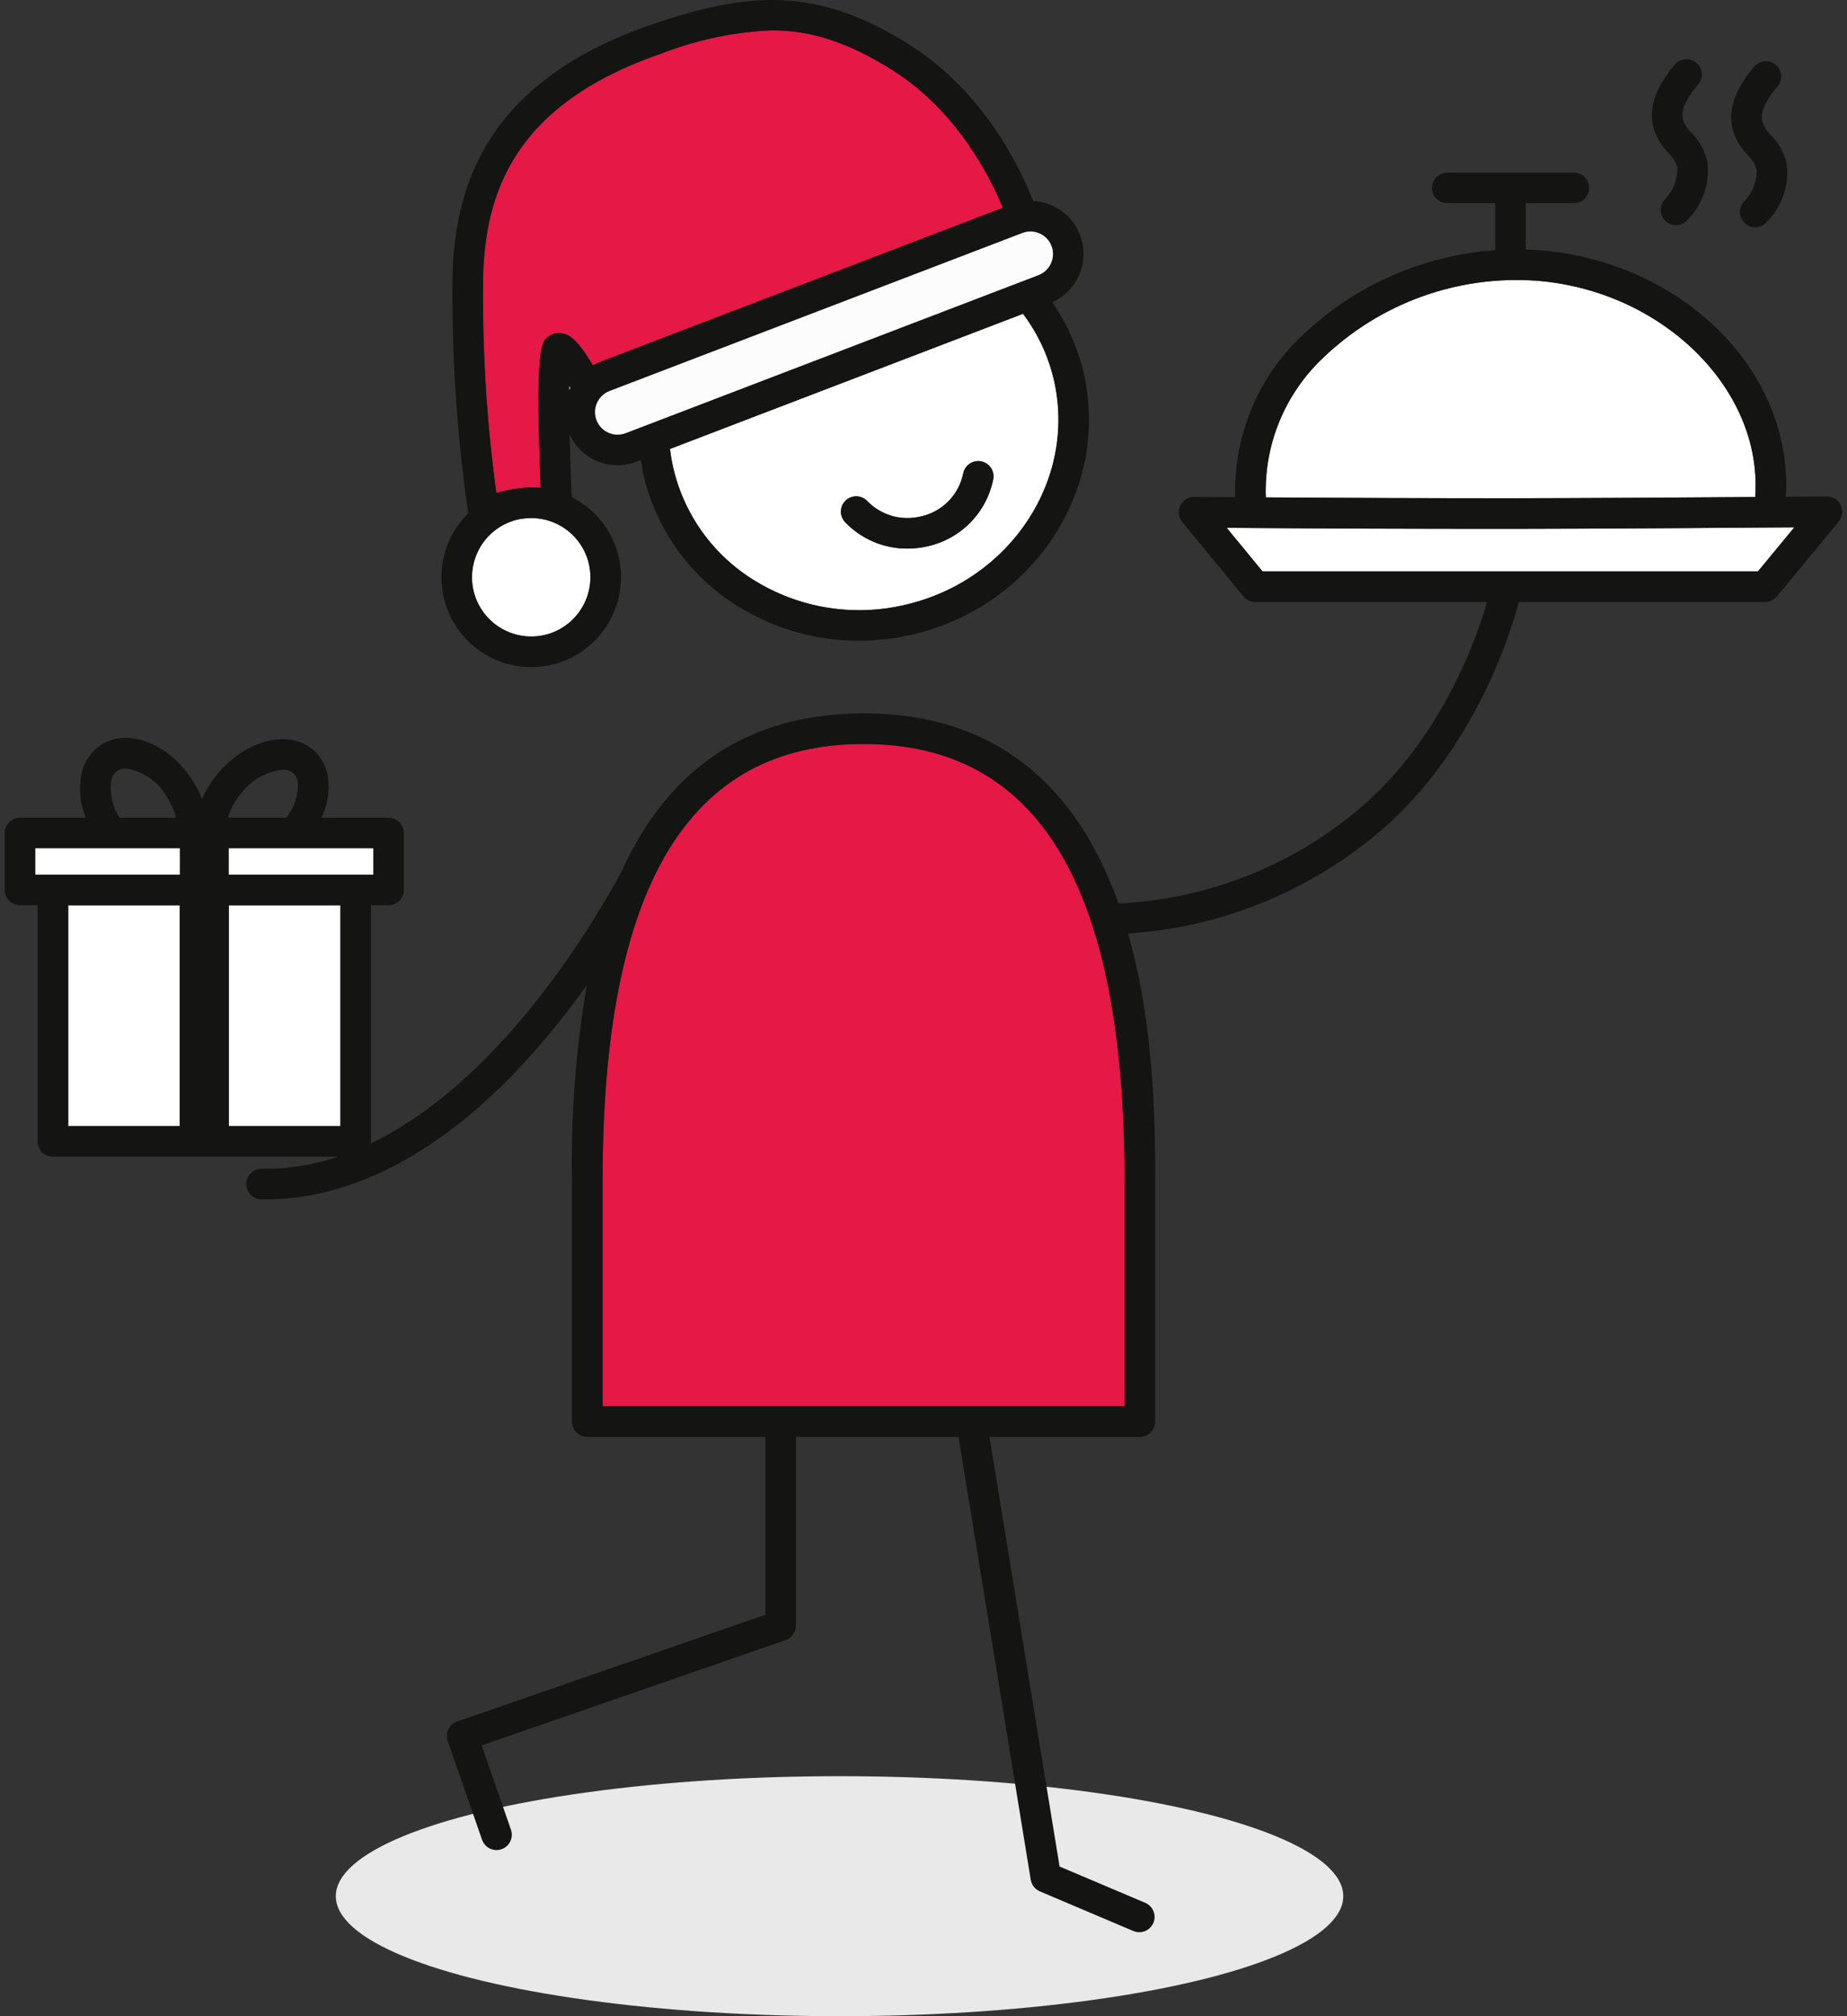 <svg width="77" height="84" viewBox="0 0 77 84" fill="none" xmlns="http://www.w3.org/2000/svg">
<rect x="0" y="0" width="77" height="84" fill="#333333" stroke="none"/>
<ellipse cx="35" cy="79" rx="21" ry="5" fill="#E9E9E9"/>
<path d="M14.191 37.716H9.539V46.919H14.191V37.716Z" fill="white"/>
<path d="M73.185 20.707C73.18 20.686 73.177 20.664 73.176 20.642C73.463 16.186 69.277 12.089 64.034 11.694C62.414 11.581 60.788 11.807 59.26 12.36C57.733 12.913 56.338 13.779 55.165 14.903C54.374 15.646 53.751 16.55 53.338 17.554C52.925 18.558 52.732 19.638 52.77 20.723C56.228 20.747 59.697 20.761 63.129 20.759C65.854 20.756 70.261 20.728 73.185 20.707Z" fill="white"/>
<path d="M74.804 21.97C72.185 21.989 66.428 22.03 63.129 22.033C59.159 22.034 55.132 22.021 51.139 21.989L52.631 23.804H73.29L74.804 21.97Z" fill="white"/>
<path d="M22.041 21.588C21.937 21.591 21.832 21.601 21.728 21.617L21.691 21.622C21.544 21.649 21.401 21.689 21.262 21.742C20.651 21.977 20.157 22.445 19.891 23.042C19.624 23.64 19.605 24.319 19.838 24.931C20.073 25.542 20.54 26.036 21.138 26.303C21.736 26.57 22.415 26.589 23.027 26.356C23.638 26.121 24.131 25.653 24.398 25.055C24.665 24.458 24.684 23.778 24.451 23.167C24.274 22.708 23.965 22.312 23.562 22.03C23.16 21.748 22.683 21.592 22.191 21.583C22.142 21.583 22.091 21.586 22.041 21.588Z" fill="white"/>
<path d="M42.649 13.074L27.932 18.704C27.963 18.973 28.009 19.239 28.07 19.503C28.303 20.499 28.738 21.438 29.348 22.26C29.958 23.082 30.73 23.77 31.616 24.282C33.466 25.366 35.664 25.694 37.75 25.195C42.123 24.181 44.898 19.976 43.935 15.823C43.703 14.827 43.265 13.891 42.649 13.074ZM38.669 22.761C38.395 22.824 38.114 22.856 37.832 22.856C37.346 22.859 36.865 22.762 36.417 22.573C35.97 22.383 35.566 22.104 35.23 21.753C35.173 21.692 35.128 21.62 35.098 21.542C35.068 21.464 35.054 21.381 35.057 21.297C35.059 21.213 35.078 21.131 35.112 21.054C35.147 20.978 35.196 20.909 35.257 20.852C35.317 20.794 35.389 20.749 35.467 20.72C35.545 20.69 35.629 20.676 35.712 20.678C35.796 20.68 35.878 20.699 35.955 20.734C36.031 20.768 36.1 20.817 36.157 20.878C36.44 21.169 36.794 21.381 37.184 21.494C37.574 21.606 37.987 21.614 38.381 21.518C38.819 21.425 39.219 21.206 39.534 20.888C39.849 20.57 40.065 20.168 40.155 19.73C40.17 19.647 40.201 19.569 40.247 19.499C40.293 19.428 40.352 19.368 40.421 19.321C40.49 19.273 40.568 19.24 40.65 19.223C40.732 19.206 40.816 19.205 40.899 19.221C41.065 19.252 41.212 19.348 41.307 19.487C41.403 19.627 41.439 19.799 41.407 19.965C41.272 20.646 40.941 21.273 40.454 21.77C39.968 22.266 39.348 22.611 38.669 22.761Z" fill="white"/>
<path d="M23.729 16.261C23.743 16.228 23.765 16.2 23.781 16.168C23.764 16.136 23.747 16.102 23.729 16.07C23.729 16.13 23.729 16.198 23.729 16.261Z" fill="white"/>
<path d="M7.496 37.716H2.844V46.919H7.496V37.716Z" fill="white"/>
<path d="M46.882 49.204C46.882 36.952 43.323 30.996 36.002 30.996C28.68 30.996 25.121 36.952 25.121 49.204V58.589H46.882V49.204Z" fill="#E61845"/>
<path d="M40.899 19.221C40.816 19.205 40.732 19.206 40.65 19.223C40.568 19.24 40.49 19.273 40.421 19.321C40.352 19.368 40.293 19.428 40.247 19.498C40.202 19.569 40.17 19.647 40.155 19.73C40.065 20.168 39.849 20.57 39.534 20.888C39.219 21.206 38.819 21.425 38.382 21.518C37.987 21.614 37.575 21.606 37.184 21.494C36.794 21.381 36.441 21.169 36.158 20.878C36.1 20.817 36.031 20.768 35.955 20.734C35.879 20.699 35.796 20.68 35.713 20.678C35.629 20.676 35.546 20.69 35.467 20.72C35.389 20.749 35.318 20.794 35.257 20.852C35.196 20.909 35.147 20.978 35.113 21.054C35.078 21.131 35.059 21.213 35.057 21.297C35.054 21.381 35.069 21.464 35.098 21.542C35.128 21.62 35.173 21.692 35.23 21.753C35.566 22.104 35.97 22.383 36.418 22.573C36.865 22.762 37.346 22.859 37.832 22.856C38.114 22.856 38.395 22.824 38.669 22.76C39.348 22.61 39.968 22.266 40.455 21.77C40.941 21.273 41.272 20.646 41.408 19.965C41.439 19.798 41.403 19.627 41.307 19.487C41.212 19.348 41.065 19.252 40.899 19.221Z" fill="#141412"/>
<path d="M47.52 59.864C47.689 59.864 47.851 59.797 47.97 59.677C48.09 59.558 48.157 59.396 48.157 59.227V49.204C48.157 47.025 48.153 42.833 47.029 38.893C51.088 38.627 54.938 36.996 57.953 34.265C61.707 30.792 63.078 26.009 63.314 25.085V25.079H73.591C73.685 25.079 73.778 25.058 73.862 25.018C73.948 24.978 74.022 24.92 74.082 24.847L76.656 21.728C76.734 21.634 76.783 21.521 76.797 21.4C76.812 21.28 76.793 21.158 76.74 21.048C76.688 20.939 76.606 20.846 76.503 20.782C76.4 20.718 76.281 20.684 76.16 20.685C76.136 20.685 75.478 20.69 74.448 20.698C74.769 15.482 70.146 10.876 64.13 10.422C63.957 10.409 63.783 10.404 63.609 10.398V8.466H65.612C65.781 8.466 65.943 8.399 66.062 8.28C66.182 8.16 66.249 7.998 66.249 7.829C66.249 7.66 66.182 7.498 66.062 7.378C65.943 7.259 65.781 7.191 65.612 7.191H60.333C60.164 7.191 60.002 7.259 59.882 7.378C59.763 7.498 59.695 7.66 59.695 7.829C59.695 7.998 59.763 8.16 59.882 8.28C60.002 8.399 60.164 8.466 60.333 8.466H62.335V10.425C59.309 10.633 56.453 11.898 54.266 13.999C53.357 14.86 52.64 15.903 52.163 17.06C51.686 18.218 51.459 19.463 51.497 20.715C50.927 20.71 50.354 20.709 49.786 20.703H49.78C49.659 20.703 49.542 20.737 49.44 20.802C49.338 20.866 49.257 20.957 49.205 21.066C49.152 21.175 49.132 21.297 49.147 21.418C49.162 21.538 49.21 21.652 49.287 21.746L51.837 24.846C51.897 24.919 51.972 24.978 52.057 25.018C52.142 25.058 52.235 25.079 52.329 25.079H61.994C61.617 26.404 60.277 30.379 57.087 33.33C54.207 35.934 50.51 37.458 46.631 37.639C45.109 33.378 42.071 29.722 36.001 29.722C30.565 29.722 27.564 32.657 25.903 36.33C24.579 38.767 20.73 45.123 15.447 47.642C15.455 47.614 15.461 47.585 15.465 47.557V37.715H16.198C16.367 37.715 16.529 37.648 16.649 37.529C16.768 37.409 16.835 37.247 16.835 37.078V34.707C16.835 34.538 16.768 34.376 16.649 34.256C16.529 34.136 16.367 34.069 16.198 34.069H13.405C13.646 33.558 13.742 32.99 13.68 32.429C13.65 32.172 13.567 31.924 13.436 31.701C13.305 31.477 13.129 31.284 12.919 31.133C11.866 30.395 10.161 30.902 9.036 32.286C8.786 32.593 8.579 32.933 8.422 33.296C8.321 33.031 8.194 32.777 8.043 32.537C7.094 31.038 5.46 30.349 4.324 30.969C4.096 31.098 3.897 31.273 3.739 31.482C3.582 31.692 3.47 31.931 3.41 32.186C3.272 32.816 3.328 33.472 3.571 34.069H0.835C0.666 34.069 0.503 34.136 0.384 34.256C0.264 34.376 0.197 34.538 0.197 34.707V37.078C0.197 37.247 0.264 37.409 0.384 37.529C0.503 37.648 0.666 37.715 0.835 37.715H1.568V47.557C1.568 47.726 1.635 47.888 1.755 48.007C1.874 48.127 2.036 48.194 2.206 48.194H14.084C13.064 48.538 11.993 48.707 10.916 48.694C10.747 48.691 10.584 48.756 10.463 48.873C10.341 48.991 10.271 49.151 10.268 49.32C10.265 49.489 10.329 49.653 10.447 49.774C10.564 49.896 10.725 49.966 10.894 49.969C10.952 49.97 11.01 49.97 11.068 49.97C15.109 49.97 19.234 47.545 23.009 42.947C23.537 42.304 24.023 41.663 24.465 41.043C24.002 43.737 23.795 46.47 23.846 49.204V59.227C23.846 59.396 23.913 59.558 24.033 59.677C24.152 59.797 24.314 59.864 24.483 59.864H31.906V67.275L19.058 71.723C18.979 71.751 18.906 71.793 18.844 71.849C18.781 71.905 18.73 71.972 18.693 72.047C18.657 72.123 18.636 72.205 18.631 72.288C18.626 72.372 18.637 72.456 18.665 72.535L19.279 74.3L20.097 76.651C20.141 76.776 20.222 76.884 20.33 76.961C20.438 77.038 20.567 77.079 20.699 77.079C20.771 77.079 20.841 77.067 20.909 77.043C21.068 76.988 21.2 76.871 21.273 76.719C21.347 76.567 21.357 76.391 21.302 76.232L20.578 74.154L20.079 72.719L32.752 68.331C32.877 68.288 32.986 68.207 33.062 68.099C33.139 67.991 33.181 67.861 33.181 67.729V59.864H39.959L40.469 62.985L42.229 73.77L42.971 78.316C42.988 78.422 43.032 78.523 43.099 78.607C43.166 78.692 43.252 78.758 43.352 78.8L47.248 80.451C47.327 80.484 47.411 80.501 47.496 80.501C47.622 80.501 47.744 80.465 47.849 80.395C47.953 80.326 48.035 80.228 48.084 80.112C48.15 79.957 48.151 79.781 48.087 79.624C48.024 79.468 47.901 79.343 47.745 79.277L44.173 77.764L43.535 73.859L41.76 62.985L41.251 59.864L47.52 59.864ZM55.165 14.903C56.338 13.779 57.733 12.912 59.26 12.36C60.788 11.807 62.414 11.58 64.034 11.694C69.276 12.088 73.463 16.186 73.176 20.641C73.177 20.663 73.18 20.685 73.185 20.707C70.261 20.728 65.854 20.756 63.129 20.758C59.698 20.761 56.228 20.746 52.771 20.722C52.732 19.638 52.925 18.557 53.338 17.553C53.751 16.55 54.374 15.646 55.165 14.903ZM52.631 23.804L51.139 21.99C55.133 22.022 59.159 22.034 63.13 22.033C66.428 22.03 72.185 21.99 74.804 21.97L73.291 23.804H52.631ZM4.644 32.506C4.66 32.42 4.695 32.338 4.745 32.266C4.795 32.194 4.859 32.134 4.935 32.089C5.03 32.039 5.137 32.015 5.244 32.017C5.604 32.071 5.947 32.208 6.246 32.416C6.545 32.625 6.791 32.899 6.966 33.219C7.133 33.481 7.257 33.768 7.334 34.069H4.982C4.679 33.608 4.559 33.051 4.644 32.506L4.644 32.506ZM7.495 46.919H2.843V37.717H7.495V46.919ZM7.495 36.44H1.472V35.344H7.495V36.44ZM15.561 35.344V36.44H9.538V35.344H15.561ZM10.025 33.09C10.232 32.807 10.495 32.571 10.799 32.395C11.102 32.219 11.438 32.108 11.786 32.068C11.928 32.063 12.068 32.1 12.188 32.177C12.254 32.228 12.309 32.292 12.348 32.366C12.388 32.44 12.412 32.521 12.418 32.605C12.438 33.136 12.266 33.656 11.932 34.069H9.501C9.61 33.712 9.788 33.379 10.025 33.09L10.025 33.09ZM14.19 46.919H9.538V37.717H14.19V46.919ZM25.121 58.589V49.204C25.121 36.952 28.68 30.996 36.002 30.996C43.323 30.996 46.882 36.952 46.882 49.204V58.589H25.121Z" fill="#141412"/>
<path d="M73.824 5.626C73.649 5.466 73.523 5.261 73.459 5.033C73.372 4.566 73.76 4 74.1 3.607C74.211 3.48 74.266 3.313 74.254 3.145C74.243 2.976 74.164 2.819 74.036 2.708C73.973 2.653 73.9 2.611 73.82 2.585C73.741 2.559 73.657 2.548 73.573 2.554C73.49 2.56 73.409 2.582 73.334 2.62C73.259 2.657 73.192 2.709 73.137 2.772C72.374 3.652 72.061 4.492 72.206 5.267C72.306 5.719 72.534 6.134 72.861 6.462C73.039 6.625 73.167 6.834 73.233 7.066C73.238 7.318 73.191 7.568 73.097 7.802C73.002 8.036 72.862 8.248 72.683 8.426C72.576 8.557 72.525 8.724 72.541 8.893C72.558 9.061 72.641 9.216 72.771 9.323C72.885 9.417 73.028 9.468 73.175 9.468C73.27 9.468 73.363 9.447 73.448 9.407C73.533 9.367 73.609 9.308 73.668 9.235C73.978 8.92 74.211 8.54 74.353 8.122C74.494 7.704 74.539 7.259 74.484 6.821C74.38 6.369 74.152 5.955 73.824 5.626Z" fill="#141412"/>
<path d="M70.517 5.539C70.343 5.379 70.216 5.174 70.153 4.946C70.066 4.48 70.453 3.913 70.794 3.521C70.849 3.457 70.89 3.384 70.917 3.304C70.943 3.225 70.954 3.141 70.948 3.058C70.942 2.974 70.919 2.893 70.882 2.818C70.844 2.743 70.793 2.676 70.729 2.621C70.666 2.567 70.593 2.525 70.513 2.498C70.434 2.472 70.35 2.461 70.267 2.467C70.183 2.473 70.102 2.495 70.027 2.533C69.952 2.57 69.885 2.622 69.831 2.685C69.068 3.566 68.755 4.405 68.9 5.18C69 5.632 69.227 6.047 69.555 6.375C69.732 6.538 69.861 6.747 69.927 6.979C69.931 7.231 69.885 7.481 69.791 7.715C69.696 7.949 69.556 8.161 69.377 8.339C69.27 8.47 69.219 8.637 69.235 8.806C69.252 8.974 69.334 9.129 69.465 9.236C69.579 9.33 69.722 9.381 69.869 9.381C69.963 9.381 70.056 9.361 70.142 9.32C70.227 9.28 70.302 9.221 70.362 9.149C70.671 8.834 70.905 8.453 71.046 8.035C71.188 7.617 71.233 7.172 71.178 6.734C71.074 6.282 70.845 5.868 70.517 5.539Z" fill="#141412"/>
<path d="M7.496 35.343H1.473V36.44H7.496V35.343Z" fill="white"/>
<path d="M15.562 35.343H9.539V36.44H15.562V35.343Z" fill="white"/>
<path d="M41.805 8.655C41.307 7.438 39.934 4.655 37.246 2.948C35.367 1.755 33.804 1.264 32.181 1.264C30.606 1.33 29.052 1.655 27.583 2.228C21.261 4.394 20.287 8.22 20.146 11.311C20.092 14.396 20.275 17.48 20.692 20.536C20.991 20.45 21.297 20.386 21.605 20.346C21.738 20.327 21.872 20.316 22.005 20.311C22.034 20.309 22.064 20.31 22.093 20.31C22.188 20.308 22.283 20.31 22.378 20.316C22.432 20.318 22.485 20.315 22.54 20.319C22.297 14.464 22.573 14.246 22.84 14.034C22.928 13.965 23.03 13.917 23.138 13.892C23.247 13.868 23.36 13.867 23.468 13.891C23.642 13.93 24.021 14.022 24.715 15.221C24.793 15.176 24.873 15.136 24.956 15.101L41.805 8.655Z" fill="#E61845"/>
<path d="M45.176 15.535C44.928 14.481 44.484 13.483 43.867 12.593C44.38 12.362 44.786 11.943 45.001 11.423C45.217 10.902 45.225 10.32 45.025 9.793C44.922 9.521 44.766 9.272 44.566 9.061C44.366 8.85 44.126 8.68 43.86 8.563C43.61 8.452 43.342 8.389 43.069 8.376C42.588 7.125 41.096 3.884 37.928 1.872C34.029 -0.605 31.14 -0.337 27.169 1.022C20.04 3.464 19.019 8.031 18.871 11.252C18.816 14.642 19.032 18.029 19.519 21.384C19.001 21.895 18.643 22.545 18.488 23.256C18.333 23.967 18.389 24.707 18.648 25.387C18.92 26.095 19.4 26.704 20.025 27.134C20.65 27.564 21.391 27.794 22.149 27.794C22.605 27.794 23.058 27.71 23.483 27.547C24.41 27.191 25.158 26.482 25.563 25.575C25.967 24.669 25.996 23.639 25.643 22.711C25.31 21.843 24.664 21.13 23.833 20.713C23.795 19.831 23.765 18.93 23.747 18.098C23.967 18.584 24.357 18.972 24.843 19.191C25.127 19.318 25.434 19.384 25.745 19.384C26.015 19.384 26.284 19.334 26.537 19.237L26.717 19.168C26.749 19.375 26.779 19.583 26.827 19.79C27.098 20.955 27.606 22.052 28.318 23.014C29.029 23.975 29.931 24.78 30.966 25.379C32.43 26.243 34.099 26.698 35.799 26.695C36.552 26.694 37.303 26.608 38.036 26.437C43.095 25.264 46.298 20.373 45.176 15.535L45.176 15.535ZM24.452 23.167C24.685 23.779 24.666 24.458 24.399 25.056C24.132 25.654 23.639 26.121 23.028 26.356C22.416 26.589 21.737 26.57 21.139 26.303C20.541 26.036 20.074 25.543 19.839 24.931C19.606 24.32 19.625 23.64 19.892 23.043C20.159 22.445 20.652 21.977 21.263 21.743C21.402 21.69 21.546 21.649 21.692 21.622L21.73 21.617C21.833 21.601 21.938 21.591 22.043 21.589C22.093 21.586 22.142 21.584 22.192 21.583C22.684 21.593 23.161 21.748 23.564 22.03C23.966 22.312 24.275 22.708 24.452 23.167H24.452ZM23.728 16.26C23.728 16.198 23.728 16.13 23.728 16.07C23.746 16.102 23.763 16.135 23.78 16.168C23.764 16.2 23.742 16.227 23.727 16.26H23.728ZM23.468 13.892C23.359 13.867 23.246 13.868 23.137 13.892C23.029 13.917 22.927 13.965 22.839 14.034C22.572 14.246 22.296 14.465 22.539 20.32C22.485 20.315 22.431 20.318 22.377 20.316C22.282 20.31 22.187 20.308 22.092 20.31C22.063 20.31 22.034 20.31 22.005 20.311C21.871 20.316 21.737 20.328 21.605 20.347C21.296 20.386 20.991 20.45 20.691 20.536C20.274 17.48 20.091 14.396 20.145 11.311C20.287 8.22 21.26 4.394 27.582 2.228C29.051 1.656 30.605 1.33 32.18 1.264C33.803 1.264 35.367 1.754 37.245 2.948C39.933 4.655 41.306 7.438 41.804 8.655L24.956 15.101C24.873 15.136 24.792 15.176 24.714 15.221C24.02 14.023 23.641 13.93 23.467 13.892H23.468ZM26.081 18.046C25.966 18.091 25.844 18.112 25.72 18.109C25.597 18.105 25.476 18.077 25.363 18.027C25.25 17.977 25.149 17.905 25.064 17.815C24.979 17.726 24.913 17.62 24.869 17.505C24.824 17.389 24.803 17.266 24.807 17.143C24.81 17.02 24.838 16.898 24.889 16.785C24.939 16.673 25.01 16.571 25.1 16.486C25.19 16.401 25.295 16.335 25.411 16.291L42.622 9.707C42.73 9.666 42.843 9.644 42.958 9.644C43.09 9.644 43.221 9.672 43.341 9.727C43.454 9.777 43.556 9.848 43.641 9.938C43.725 10.028 43.792 10.133 43.836 10.249C43.924 10.481 43.917 10.74 43.815 10.967C43.714 11.194 43.526 11.372 43.294 11.462L26.081 18.046ZM37.749 25.195C35.663 25.694 33.465 25.366 31.615 24.282C30.729 23.77 29.957 23.081 29.347 22.259C28.737 21.438 28.302 20.499 28.069 19.503C28.009 19.239 27.962 18.972 27.931 18.704L42.648 13.073C43.264 13.89 43.702 14.827 43.934 15.823C44.896 19.976 42.122 24.18 37.748 25.195H37.749Z" fill="#141412"/>
<path d="M43.836 10.249C43.792 10.133 43.726 10.028 43.641 9.938C43.556 9.849 43.454 9.777 43.341 9.727C43.221 9.673 43.09 9.645 42.958 9.645C42.844 9.645 42.73 9.666 42.623 9.707L25.411 16.291C25.296 16.335 25.19 16.401 25.1 16.486C25.011 16.571 24.939 16.673 24.889 16.786C24.838 16.898 24.81 17.02 24.807 17.143C24.804 17.267 24.825 17.39 24.869 17.505C24.913 17.62 24.979 17.726 25.064 17.815C25.149 17.905 25.251 17.977 25.364 18.027C25.476 18.078 25.598 18.105 25.721 18.109C25.844 18.112 25.967 18.091 26.082 18.047L43.294 11.462C43.527 11.373 43.714 11.195 43.816 10.967C43.917 10.74 43.925 10.482 43.836 10.249Z" fill="#FCFCFC"/>
</svg>
